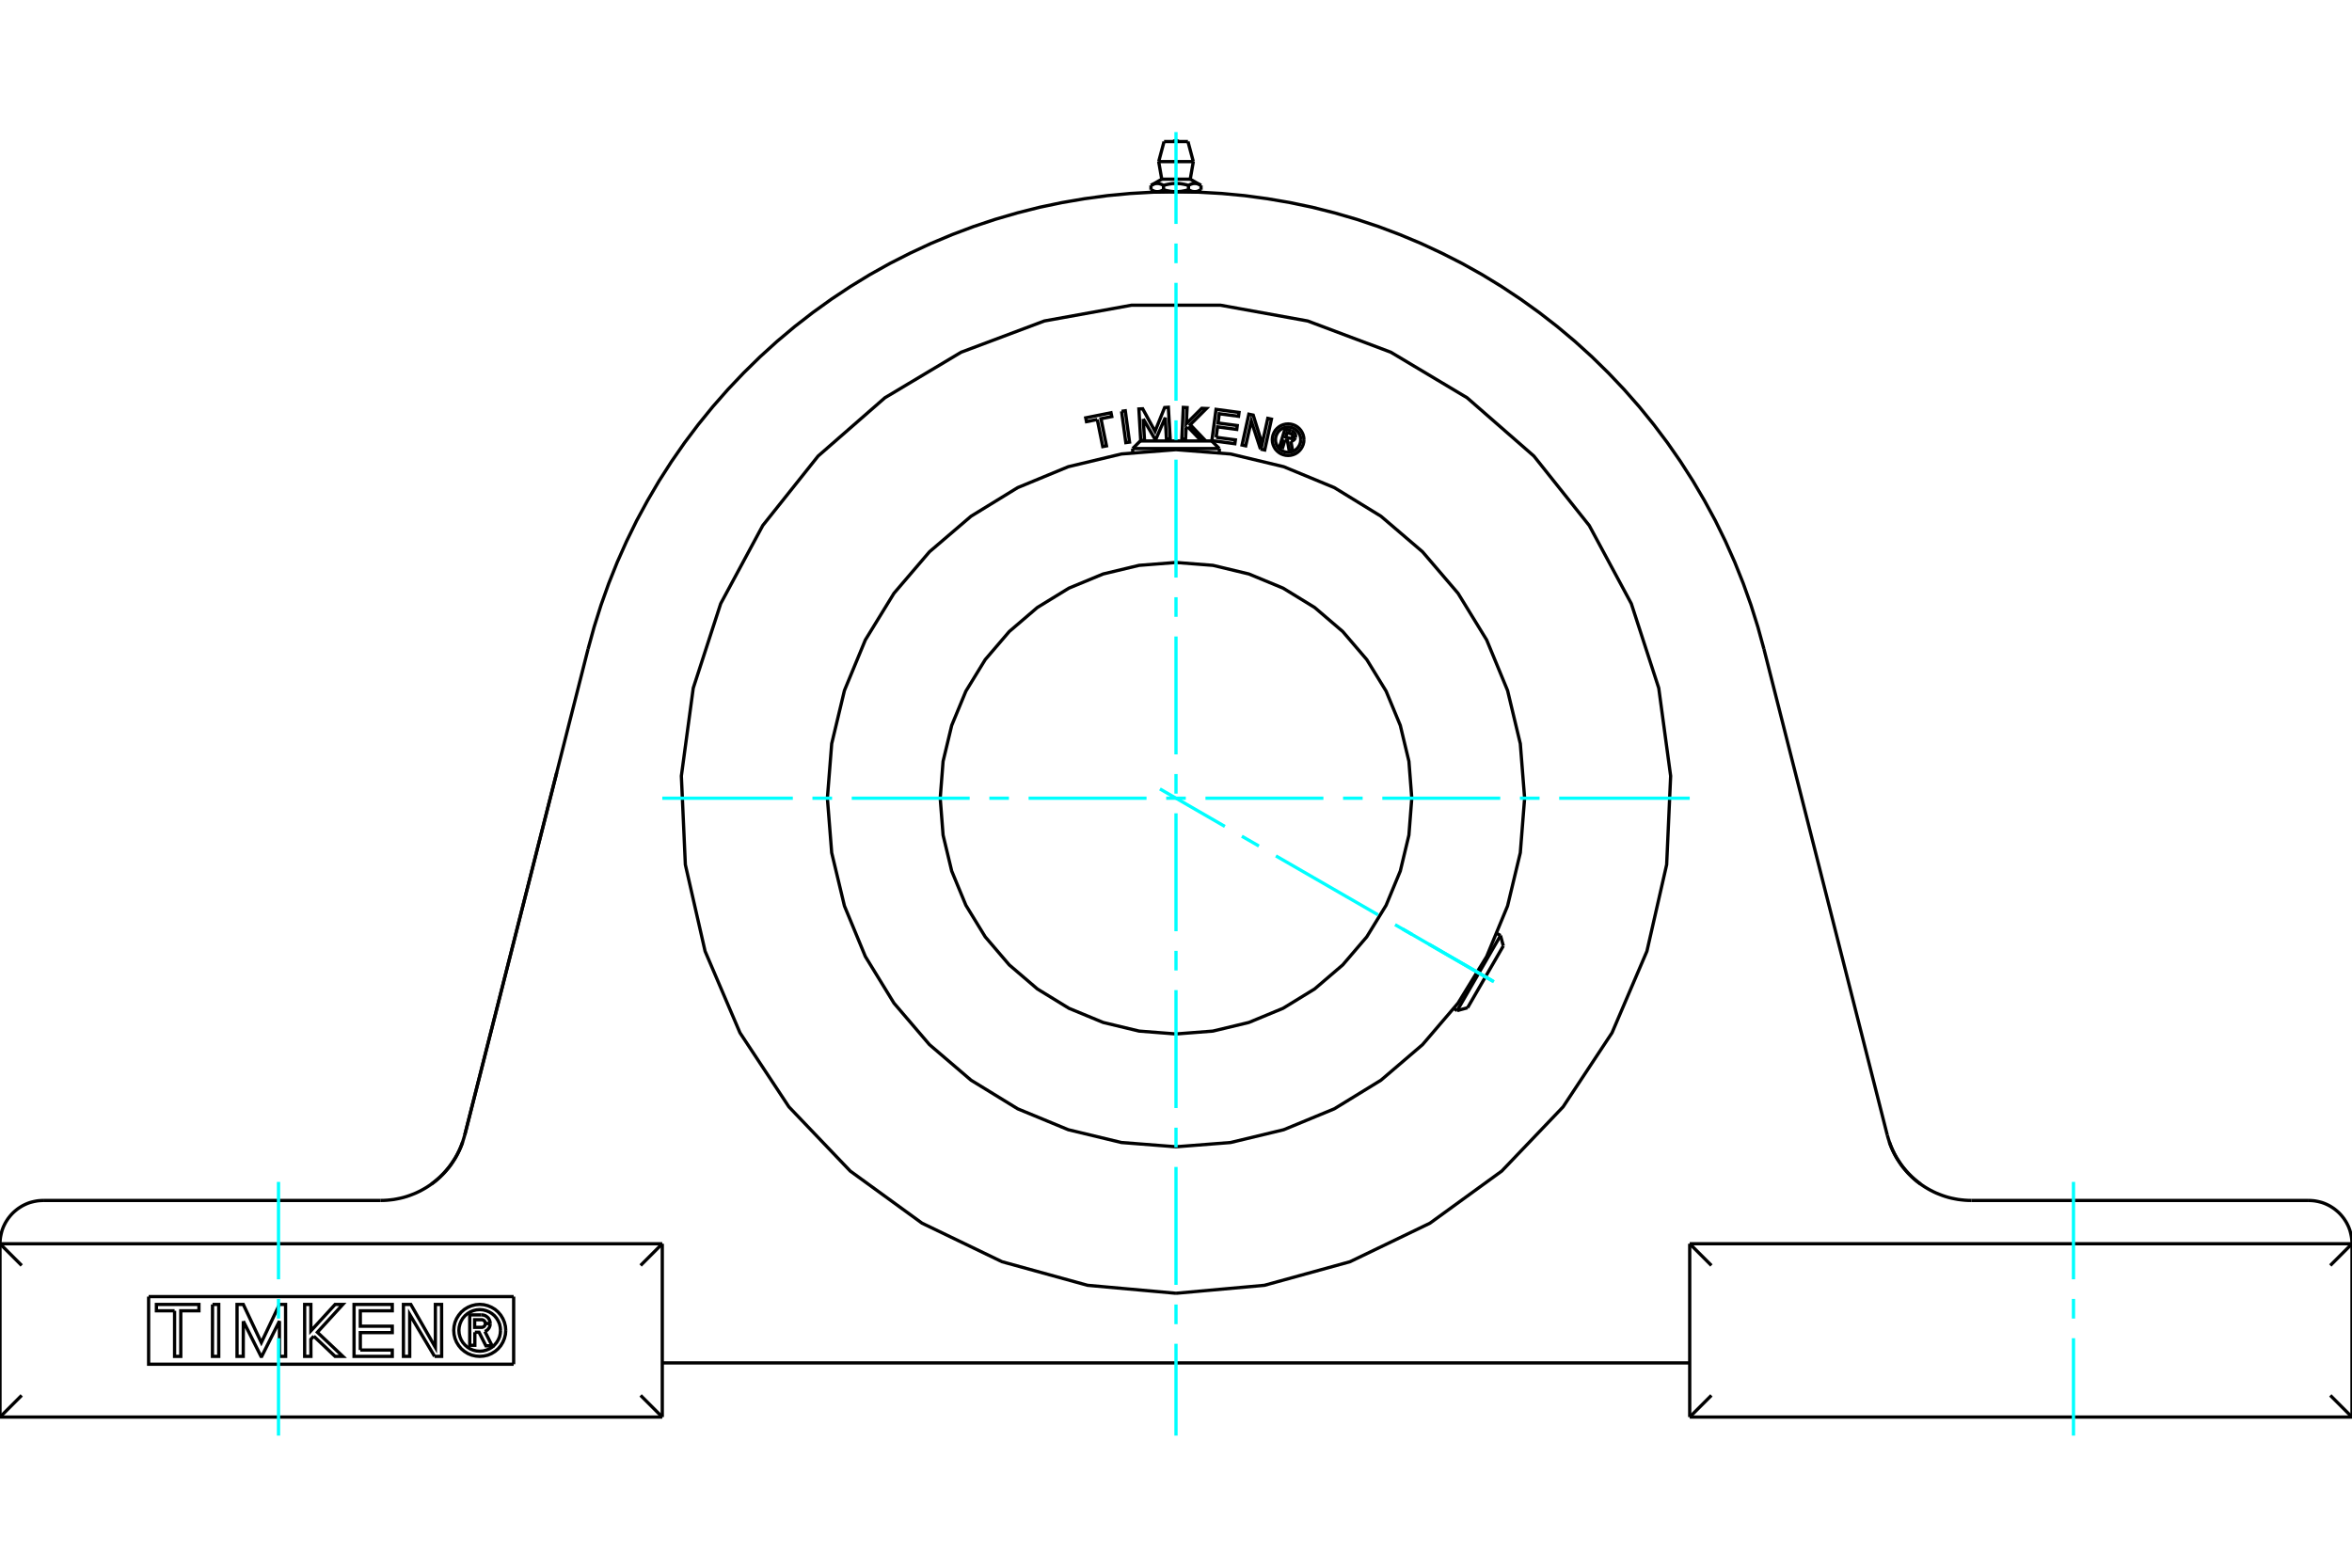<?xml version="1.0" standalone="no"?>
<!DOCTYPE svg PUBLIC "-//W3C//DTD SVG 1.1//EN"
	"http://www.w3.org/Graphics/SVG/1.1/DTD/svg11.dtd">
<svg xmlns="http://www.w3.org/2000/svg" height="100%" width="100%" viewBox="0 0 36000 24000">
	<rect x="-1800" y="-1200" width="39600" height="26400" style="fill:#FFF"/>
	<g style="fill:none; fill-rule:evenodd" transform="matrix(1 0 0 1 0 0)">
		<g style="fill:none; stroke:#000; stroke-width:50; shape-rendering:geometricPrecision">
			<line x1="17453" y1="6751" x2="18547" y2="6751"/>
			<line x1="23010" y1="14481" x2="22463" y2="15428"/>
			<polyline points="23336,12220 23270,11385 23075,10571 22755,9797 22317,9083 21773,8447 21137,7903 20423,7465 19649,7145 18835,6950 18000,6884 17165,6950 16351,7145 15577,7465 14863,7903 14227,8447 13683,9083 13245,9797 12925,10571 12730,11385 12664,12220 12730,13055 12925,13869 13245,14643 13683,15357 14227,15993 14863,16537 15577,16975 16351,17295 17165,17491 18000,17556 18835,17491 19649,17295 20423,16975 21137,16537 21773,15993 22317,15357 22755,14643 23075,13869 23270,13055 23336,12220"/>
			<polyline points="21609,12220 21565,11655 21433,11105 21216,10581 20920,10098 20552,9668 20122,9300 19639,9004 19115,8787 18565,8655 18000,8611 17435,8655 16885,8787 16361,9004 15878,9300 15448,9668 15080,10098 14784,10581 14567,11105 14435,11655 14391,12220 14435,12785 14567,13335 14784,13859 15080,14342 15448,14772 15878,15140 16361,15436 16885,15653 17435,15785 18000,15829 18565,15785 19115,15653 19639,15436 20122,15140 20552,14772 20920,14342 21216,13859 21433,13335 21565,12785 21609,12220"/>
			<line x1="18663" y1="6867" x2="17337" y2="6867"/>
			<line x1="22304" y1="15471" x2="22967" y2="14322"/>
			<polyline points="18000,19799 16647,19677 15337,19316 14113,18726 13014,17928 12075,16945 11326,15811 10792,14562 10490,13237 10429,11880 10611,10534 11031,9241 11675,8045 12522,6982 13545,6089 14712,5392 15984,4914 17321,4672 18679,4672 20016,4914 21288,5392 22455,6089 23478,6982 24325,8045 24969,9241 25389,10534 25571,11880 25510,13237 25208,14562 24674,15811 23925,16945 22986,17928 21887,18726 20663,19316 19353,19677 18000,19799"/>
			<polyline points="25863,19041 36000,19041 35668,19373"/>
			<line x1="26195" y1="19373" x2="25863" y2="19041"/>
			<line x1="35668" y1="21362" x2="36000" y2="21694"/>
			<line x1="36000" y1="19041" x2="36000" y2="21694"/>
			<line x1="25863" y1="21694" x2="26195" y2="21362"/>
			<line x1="36000" y1="21694" x2="25863" y2="21694"/>
			<line x1="25863" y1="19041" x2="25863" y2="21694"/>
			<polyline points="35337,18378 35367,18379 35396,18381 35426,18384 35455,18389 35484,18395 35513,18402 35542,18410 35570,18420 35597,18431 35625,18444 35651,18457 35677,18472 35702,18488 35727,18505 35750,18523 35773,18542 35795,18562 35816,18583 35836,18605 35855,18628 35873,18651 35890,18676 35906,18701 35921,18727 35934,18753 35947,18780 35958,18808 35968,18836 35976,18865 35983,18894 35989,18923 35994,18952 35997,18982 35999,19011 36000,19041"/>
			<line x1="30173" y1="18378" x2="35337" y2="18378"/>
			<polyline points="28887,17378 28901,17426 28916,17474 28932,17521 28951,17568 28971,17613 28993,17658 29017,17703 29043,17746 29070,17788 29098,17829 29128,17869 29160,17908 29193,17946 29228,17982 29263,18017 29300,18051 29339,18083 29378,18114 29419,18143 29461,18171 29504,18197 29547,18221 29592,18244 29637,18265 29684,18284 29731,18302 29778,18318 29826,18332 29875,18344 29924,18354 29973,18363 30023,18369 30073,18374 30123,18377 30173,18378"/>
			<line x1="26999" y1="9936" x2="28887" y2="17378"/>
			<polyline points="18000,2936 18351,2942 18701,2962 19050,2995 19398,3042 19743,3101 20087,3173 20427,3259 20764,3357 21096,3467 21425,3591 21748,3726 22066,3874 22379,4033 22685,4204 22984,4387 23276,4581 23561,4786 23838,5001 24107,5227 24366,5462 24617,5708 24858,5962 25090,6226 25311,6498 25522,6778 25722,7066 25911,7361 26089,7664 26256,7972 26410,8287 26553,8608 26683,8933 26801,9264 26906,9598 26999,9936"/>
			<polyline points="9001,9936 9094,9598 9199,9264 9317,8933 9447,8608 9590,8287 9744,7972 9911,7664 10089,7361 10278,7066 10478,6778 10689,6498 10910,6226 11142,5962 11383,5708 11634,5462 11893,5227 12162,5001 12439,4786 12724,4581 13016,4387 13315,4204 13621,4033 13934,3874 14252,3726 14575,3591 14904,3467 15236,3357 15573,3259 15913,3173 16257,3101 16602,3042 16950,2995 17299,2962 17649,2942 18000,2936"/>
			<line x1="7113" y1="17378" x2="9001" y2="9936"/>
			<polyline points="5827,18378 5877,18377 5927,18374 5977,18369 6027,18363 6076,18354 6125,18344 6174,18332 6222,18318 6269,18302 6316,18284 6363,18265 6408,18244 6453,18221 6496,18197 6539,18171 6581,18143 6622,18114 6661,18083 6700,18051 6737,18017 6772,17982 6807,17946 6840,17908 6872,17869 6902,17829 6930,17788 6957,17746 6983,17703 7007,17658 7029,17613 7049,17568 7068,17521 7084,17474 7099,17426 7113,17378"/>
			<line x1="663" y1="18378" x2="5827" y2="18378"/>
			<polyline points="0,19041 1,19011 3,18982 6,18952 11,18923 17,18894 24,18865 32,18836 42,18808 53,18780 66,18753 79,18727 94,18701 110,18676 127,18651 145,18628 164,18605 184,18583 205,18562 227,18542 250,18523 273,18505 298,18488 323,18472 349,18457 375,18444 403,18431 430,18420 458,18410 487,18402 516,18395 545,18389 574,18384 604,18381 633,18379 663,18378"/>
			<line x1="10137" y1="20865" x2="25863" y2="20865"/>
			<line x1="0" y1="19041" x2="10137" y2="19041"/>
			<polyline points="7268,20395 7268,20595 7190,20595 7190,20130 7363,20130"/>
			<polyline points="7503,20261 7501,20240 7496,20219 7487,20199 7476,20181 7461,20165 7444,20152 7426,20141 7405,20134 7384,20130 7363,20130"/>
			<polyline points="7503,20261 7429,20261 7428,20252 7426,20243 7422,20235 7417,20227 7411,20220 7404,20214 7396,20210 7387,20206 7378,20204 7369,20204 7265,20204 7265,20320 7371,20320 7380,20320 7388,20318 7397,20314 7405,20310 7411,20304 7417,20297 7422,20289 7426,20281 7428,20272 7429,20263 7503,20263"/>
			<polyline points="7422,20384 7441,20374 7459,20361 7474,20345 7487,20327 7496,20306 7501,20285 7503,20263"/>
			<polyline points="7422,20384 7532,20603 7437,20603 7332,20395 7268,20395"/>
			<polyline points="5515,20668 6004,20668 6004,20765 5419,20765 5419,19970 6004,19970 6004,20067 5515,20067 5515,20303 6004,20303 6004,20401 5515,20401 5515,20668"/>
			<polyline points="3724,20225 3723,20765 3628,20765 3628,19970 3724,19970 4000,20554 4277,19970 4371,19970 4372,20765 4277,20765 4277,20225 4006,20765 3995,20765 3724,20225"/>
			<polyline points="2672,20067 2394,20067 2394,19970 3045,19970 3045,20067 2767,20067 2767,20765 2672,20765 2672,20067"/>
			<polyline points="3253,19970 3348,19970 3348,20765 3252,20765 3253,19970"/>
			<polyline points="4803,20456 4758,20504 4759,20765 4663,20765 4663,19970 4758,19970 4758,20375 5129,19970 5247,19970 4858,20396 5248,20765 5129,20765 4803,20456"/>
			<polyline points="6652,20765 6271,20123 6271,20765 6175,20765 6175,19970 6288,19970 6664,20628 6664,19970 6759,19970 6760,20765 6652,20765"/>
			<polyline points="7741,20367 7736,20305 7721,20244 7697,20187 7665,20134 7624,20086 7577,20045 7523,20013 7466,19989 7405,19974 7343,19969 7281,19974 7220,19989 7162,20013 7109,20045 7061,20086 7021,20134 6988,20187 6964,20244 6950,20305 6945,20367 6950,20430 6964,20490 6988,20548 7021,20601 7061,20649 7109,20689 7162,20722 7220,20746 7281,20760 7343,20765 7405,20760 7466,20746 7523,20722 7577,20689 7624,20649 7665,20601 7697,20548 7721,20490 7736,20430 7741,20367"/>
			<polyline points="7661,20367 7657,20318 7646,20269 7626,20223 7600,20180 7568,20142 7530,20110 7487,20084 7441,20065 7393,20053 7343,20049 7293,20053 7244,20065 7198,20084 7156,20110 7118,20142 7085,20180 7059,20223 7040,20269 7028,20318 7024,20367 7028,20417 7040,20466 7059,20512 7085,20554 7118,20592 7156,20625 7198,20651 7244,20670 7293,20682 7343,20686 7393,20682 7441,20670 7487,20651 7530,20625 7568,20592 7600,20554 7626,20512 7646,20466 7657,20417 7661,20367"/>
			<line x1="2275" y1="19850" x2="7862" y2="19850"/>
			<polyline points="7862,20885 2275,20885 2275,19850"/>
			<line x1="7862" y1="19850" x2="7862" y2="20885"/>
			<line x1="10137" y1="19041" x2="9805" y2="19373"/>
			<line x1="332" y1="19373" x2="0" y2="19041"/>
			<line x1="9805" y1="21362" x2="10137" y2="21694"/>
			<line x1="10137" y1="19041" x2="10137" y2="21694"/>
			<line x1="0" y1="21694" x2="332" y2="21362"/>
			<line x1="10137" y1="21694" x2="0" y2="21694"/>
			<line x1="0" y1="19041" x2="0" y2="21694"/>
			<polyline points="28919,17483 28926,17505 28935,17527 28943,17549 28952,17570 28962,17592 28971,17614 28982,17635 28992,17656 29003,17677 29015,17698 29026,17718 29038,17739 29051,17759 29064,17779 29077,17798 29090,17818 29104,17837 29118,17856 29132,17874 29147,17892 29162,17910 29177,17928 29193,17945 29208,17962 29224,17979 29241,17995 29257,18011 29273,18026 29290,18041 29307,18056 29324,18071 29341,18085 29359,18099 29378,18113 29397,18127"/>
			<polyline points="6603,18127 6622,18113 6641,18099 6659,18085 6676,18071 6693,18056 6710,18041 6727,18026 6743,18011 6759,17995 6776,17979 6792,17962 6807,17945 6823,17928 6838,17910 6853,17892 6868,17874 6882,17856 6896,17837 6910,17818 6923,17798 6936,17779 6949,17759 6962,17739 6974,17718 6985,17698 6997,17677 7008,17656 7018,17635 7029,17614 7038,17592 7048,17570 7057,17549 7065,17527 7074,17505 7081,17483"/>
			<line x1="7113" y1="17378" x2="8522" y2="11826"/>
			<line x1="18383" y1="2838" x2="18383" y2="2905"/>
			<line x1="17782" y1="2743" x2="18218" y2="2743"/>
			<polyline points="17617,2838 17623,2835 17629,2831 17635,2828 17641,2826 17647,2823 17653,2821 17658,2819 17664,2817 17669,2815 17674,2814 17680,2812 17685,2811 17690,2810 17695,2810 17700,2809 17705,2809 17710,2809 17715,2809 17720,2809 17726,2809 17731,2810 17736,2810 17741,2811 17746,2812 17751,2814 17757,2815 17762,2817 17768,2819 17773,2821 17779,2823 17784,2826 17790,2828 17796,2831 17802,2835 17809,2838 17821,2835 17833,2831 17845,2828 17857,2826 17868,2823 17879,2821 17891,2819 17901,2817 17912,2815 17923,2814 17933,2812 17944,2811 17954,2810 17964,2810 17975,2809 17985,2809 17995,2809 18005,2809 18015,2809 18025,2809 18036,2810 18046,2810 18056,2811 18067,2812 18077,2814 18088,2815 18099,2817 18109,2819 18121,2821 18132,2823 18143,2826 18155,2828 18167,2831 18179,2835 18191,2838 18198,2835 18204,2831 18210,2828 18216,2826 18221,2823 18227,2821 18232,2819 18238,2817 18243,2815 18249,2814 18254,2812 18259,2811 18264,2810 18269,2810 18274,2809 18280,2809 18285,2809 18290,2809 18295,2809 18300,2809 18305,2810 18310,2810 18315,2811 18320,2812 18326,2814 18331,2815 18336,2817 18342,2819 18347,2821 18353,2823 18359,2826 18365,2828 18371,2831 18377,2835 18383,2838"/>
			<polyline points="18287,2935 18285,2935 18282,2935 18279,2935 18277,2934 18274,2934 18271,2934 18269,2934 18266,2933 18264,2933 18261,2932 18258,2932 18256,2931 18253,2931 18250,2930 18248,2930 18245,2929 18242,2928 18240,2927 18237,2926 18234,2925 18232,2924 18229,2923 18226,2922 18223,2921 18221,2920 18218,2919 18215,2917 18212,2916 18209,2915 18206,2913 18203,2912 18200,2910 18197,2909 18194,2907 18191,2905"/>
			<polyline points="18383,2905 18380,2907 18377,2909 18374,2910 18371,2912 18368,2913 18365,2915 18362,2916 18359,2917 18357,2919 18354,2920 18351,2921 18348,2922 18345,2923 18343,2924 18340,2925 18337,2926 18335,2927 18332,2928 18329,2929 18327,2930 18324,2930 18321,2931 18319,2931 18316,2932 18313,2932 18311,2933 18308,2933 18306,2934 18303,2934 18300,2934 18298,2934 18295,2935 18292,2935 18290,2935 18287,2935"/>
			<polyline points="18191,2838 18191,2905 18185,2907 18179,2909 18173,2910 18168,2912 18162,2913 18156,2915 18150,2916 18145,2917 18139,2919 18133,2920 18128,2921 18122,2922 18117,2923 18111,2924 18106,2925 18100,2926 18095,2927 18090,2928 18084,2929 18079,2930 18074,2930 18068,2931 18063,2931 18058,2932 18052,2932 18047,2933 18042,2933 18037,2934 18031,2934 18026,2934 18021,2934 18016,2935 18011,2935 18005,2935 18000,2935 18287,2935 18332,2935"/>
			<polyline points="18000,2935 17995,2935 17989,2935 17984,2935 17979,2934 17974,2934 17969,2934 17963,2934 17958,2933 17953,2933 17948,2932 17942,2932 17937,2931 17932,2931 17926,2930 17921,2930 17916,2929 17910,2928 17905,2927 17900,2926 17894,2925 17889,2924 17883,2923 17878,2922 17872,2921 17867,2920 17861,2919 17855,2917 17850,2916 17844,2915 17838,2913 17832,2912 17827,2910 17821,2909 17815,2907 17809,2905"/>
			<line x1="17809" y1="2838" x2="17809" y2="2905"/>
			<polyline points="17713,2935 17710,2935 17708,2935 17705,2935 17702,2934 17700,2934 17697,2934 17694,2934 17692,2933 17689,2933 17687,2932 17684,2932 17681,2931 17679,2931 17676,2930 17673,2930 17671,2929 17668,2928 17665,2927 17663,2926 17660,2925 17657,2924 17655,2923 17652,2922 17649,2921 17646,2920 17643,2919 17641,2917 17638,2916 17635,2915 17632,2913 17629,2912 17626,2910 17623,2909 17620,2907 17617,2905"/>
			<polyline points="17809,2905 17806,2907 17803,2909 17800,2910 17797,2912 17794,2913 17791,2915 17788,2916 17785,2917 17782,2919 17779,2920 17777,2921 17774,2922 17771,2923 17768,2924 17766,2925 17763,2926 17760,2927 17758,2928 17755,2929 17752,2930 17750,2930 17747,2931 17744,2931 17742,2932 17739,2932 17736,2933 17734,2933 17731,2934 17729,2934 17726,2934 17723,2934 17721,2935 17718,2935 17715,2935 17713,2935"/>
			<line x1="17617" y1="2838" x2="17617" y2="2905"/>
			<polyline points="17668,2935 17713,2935 18000,2935"/>
			<line x1="17735" y1="2474" x2="18265" y2="2474"/>
			<line x1="17817" y1="2167" x2="18183" y2="2167"/>
			<polyline points="19668,6734 19633,6851 19587,6837 19668,6566 19769,6597"/>
			<polyline points="19828,6698 19830,6685 19831,6672 19829,6659 19826,6646 19820,6634 19813,6624 19803,6614 19793,6607 19781,6601 19769,6597"/>
			<polyline points="19828,6698 19784,6685 19786,6679 19786,6674 19785,6668 19784,6663 19781,6658 19778,6653 19774,6649 19770,6645 19765,6643 19760,6641 19699,6623 19679,6691 19740,6709 19746,6710 19751,6710 19757,6710 19762,6709 19767,6706 19772,6703 19776,6700 19779,6696 19782,6691 19784,6686 19827,6699"/>
			<polyline points="19759,6755 19772,6753 19785,6748 19796,6741 19807,6733 19815,6723 19822,6711 19827,6699"/>
			<polyline points="19759,6755 19785,6902 19730,6885 19705,6746 19668,6734"/>
			<polyline points="18614,6695 18909,6734 18901,6793 18549,6746 18613,6267 18965,6314 18957,6373 18662,6334 18644,6476 18938,6515 18930,6574 18636,6535 18614,6695"/>
			<polyline points="17499,6413 17518,6740 17460,6744 17432,6261 17490,6258 17679,6603 17826,6239 17883,6235 17911,6718 17854,6721 17835,6394 17689,6731 17683,6731 17499,6413"/>
			<polyline points="16795,6422 16630,6455 16618,6397 17005,6319 17017,6377 16852,6410 16936,6826 16879,6837 16795,6422"/>
			<polyline points="17167,6297 17224,6289 17289,6768 17232,6776 17167,6297"/>
			<polyline points="18182,6536 18154,6564 18146,6722 18089,6720 18112,6237 18170,6240 18158,6486 18394,6251 18466,6254 18218,6501 18443,6737 18371,6733 18182,6536"/>
			<polyline points="19293,6875 19152,6444 19067,6825 19011,6813 19115,6341 19182,6355 19319,6795 19405,6405 19461,6417 19358,6889 19293,6875"/>
			<polyline points="19958,6731 19955,6694 19946,6657 19931,6622 19911,6589 19887,6561 19858,6536 19826,6516 19791,6502 19754,6493 19716,6490 19678,6493 19641,6502 19606,6516 19574,6536 19545,6561 19520,6589 19501,6622 19486,6657 19477,6694 19474,6731 19477,6769 19486,6806 19501,6841 19520,6874 19545,6902 19574,6927 19606,6947 19641,6961 19678,6970 19716,6973 19754,6970 19791,6961 19826,6947 19858,6927 19887,6902 19911,6874 19931,6841 19946,6806 19955,6769 19958,6731"/>
			<polyline points="19909,6731 19907,6701 19900,6672 19888,6644 19872,6618 19853,6595 19829,6575 19804,6559 19776,6548 19746,6541 19716,6538 19686,6541 19656,6548 19628,6559 19602,6575 19579,6595 19559,6618 19544,6644 19532,6672 19525,6701 19523,6731 19525,6762 19532,6791 19544,6819 19559,6845 19579,6868 19602,6888 19628,6904 19656,6915 19686,6922 19716,6925 19746,6922 19776,6915 19804,6904 19829,6888 19853,6868 19872,6845 19888,6819 19900,6791 19907,6762 19909,6731"/>
			<line x1="17453" y1="6751" x2="17337" y2="6867"/>
			<line x1="18663" y1="6867" x2="18547" y2="6751"/>
			<line x1="17337" y1="6867" x2="17337" y2="6925"/>
			<line x1="18663" y1="6925" x2="18663" y2="6867"/>
			<line x1="23010" y1="14481" x2="22967" y2="14322"/>
			<line x1="22304" y1="15471" x2="22463" y2="15428"/>
			<line x1="22967" y1="14322" x2="22917" y2="14293"/>
			<line x1="22254" y1="15442" x2="22304" y2="15471"/>
			<polyline points="18038,2167 18032,2162 18024,2158 18017,2154 18008,2152 18000,2152 17992,2152 17983,2154 17976,2158 17968,2162 17962,2167"/>
			<line x1="17782" y1="2743" x2="17617" y2="2838"/>
			<line x1="18383" y1="2838" x2="18218" y2="2743"/>
			<line x1="18332" y1="2935" x2="18383" y2="2905"/>
			<line x1="17617" y1="2905" x2="17668" y2="2935"/>
			<line x1="17716" y1="2935" x2="17716" y2="2940"/>
			<line x1="18284" y1="2940" x2="18284" y2="2935"/>
			<line x1="17735" y1="2474" x2="17782" y2="2743"/>
			<line x1="18218" y1="2743" x2="18265" y2="2474"/>
			<line x1="17817" y1="2167" x2="17735" y2="2474"/>
			<line x1="18265" y1="2474" x2="18183" y2="2167"/>
		</g>
		<g style="fill:none; stroke:#0FF; stroke-width:50; shape-rendering:geometricPrecision">
			<line x1="4263" y1="21978" x2="4263" y2="20487"/>
			<line x1="4263" y1="20186" x2="4263" y2="19885"/>
			<line x1="4263" y1="19585" x2="4263" y2="18094"/>
			<line x1="18000" y1="21978" x2="18000" y2="20572"/>
			<line x1="18000" y1="20272" x2="18000" y2="19971"/>
			<line x1="18000" y1="19670" x2="18000" y2="17865"/>
			<line x1="18000" y1="17565" x2="18000" y2="17264"/>
			<line x1="18000" y1="16963" x2="18000" y2="15158"/>
			<line x1="18000" y1="14857" x2="18000" y2="14557"/>
			<line x1="18000" y1="14256" x2="18000" y2="12451"/>
			<line x1="18000" y1="12150" x2="18000" y2="11850"/>
			<line x1="18000" y1="11549" x2="18000" y2="9744"/>
			<line x1="18000" y1="9443" x2="18000" y2="9143"/>
			<line x1="18000" y1="8842" x2="18000" y2="7037"/>
			<line x1="18000" y1="6736" x2="18000" y2="6435"/>
			<line x1="18000" y1="6135" x2="18000" y2="4330"/>
			<line x1="18000" y1="4029" x2="18000" y2="3728"/>
			<line x1="18000" y1="3428" x2="18000" y2="2022"/>
			<line x1="31737" y1="21978" x2="31737" y2="20487"/>
			<line x1="31737" y1="20186" x2="31737" y2="19885"/>
			<line x1="31737" y1="19585" x2="31737" y2="18094"/>
			<line x1="10137" y1="12220" x2="12135" y2="12220"/>
			<line x1="12435" y1="12220" x2="12736" y2="12220"/>
			<line x1="13037" y1="12220" x2="14842" y2="12220"/>
			<line x1="15143" y1="12220" x2="15443" y2="12220"/>
			<line x1="15744" y1="12220" x2="17549" y2="12220"/>
			<line x1="17850" y1="12220" x2="18150" y2="12220"/>
			<line x1="18451" y1="12220" x2="20256" y2="12220"/>
			<line x1="20557" y1="12220" x2="20857" y2="12220"/>
			<line x1="21158" y1="12220" x2="22963" y2="12220"/>
			<line x1="23264" y1="12220" x2="23565" y2="12220"/>
			<line x1="23865" y1="12220" x2="25863" y2="12220"/>
			<line x1="17754" y1="12078" x2="18748" y2="12652"/>
			<line x1="19008" y1="12802" x2="19269" y2="12952"/>
			<line x1="19529" y1="13103" x2="21092" y2="14005"/>
			<line x1="21353" y1="14156" x2="21613" y2="14306"/>
			<line x1="21874" y1="14456" x2="22867" y2="15030"/>
			<line x1="21473" y1="14225" x2="22851" y2="15021"/>
		</g>
	</g>
</svg>
